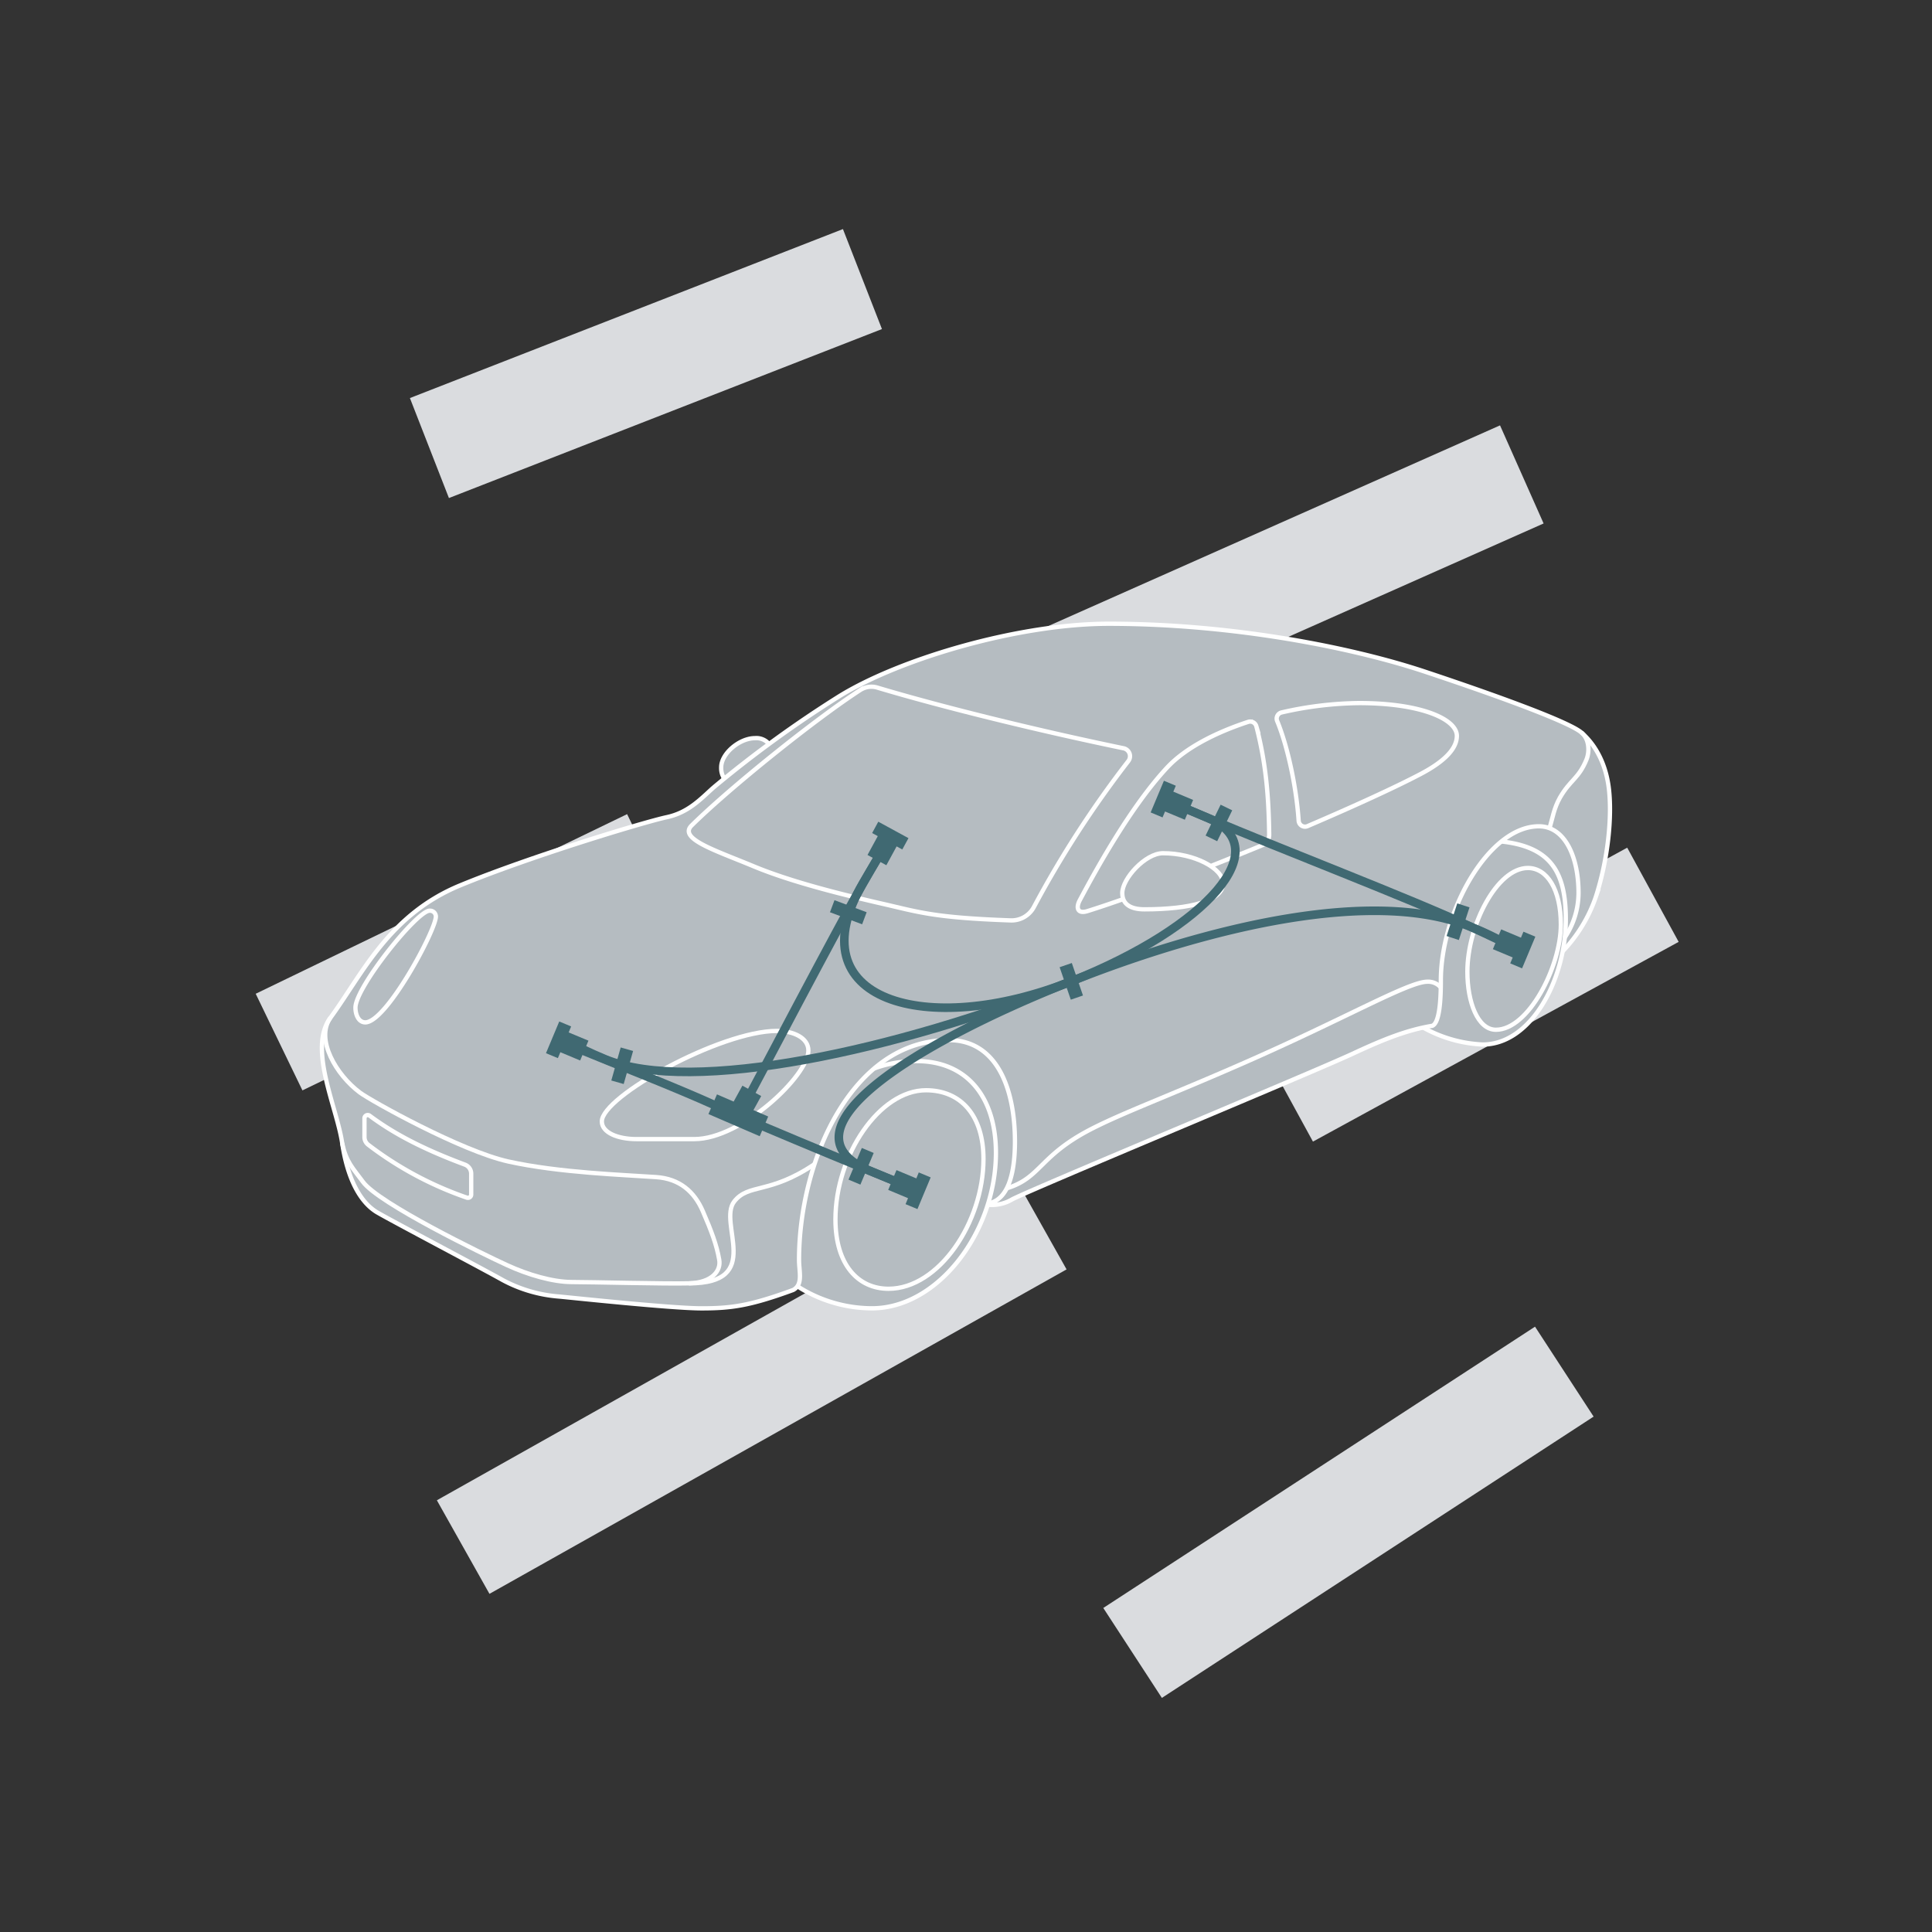 <svg xmlns="http://www.w3.org/2000/svg" viewBox="0 0 450 450"><rect x="0" y="0" width="450" height="450" fill="#333333" stroke="none"/><title>electrical-manufacturing-automotive</title><g id="Calque_1" data-name="Calque 1"><line x1="354.46" y1="110.5" x2="211.89" y2="173.83" style="fill:none;stroke:#dadcdf;stroke-miterlimit:10;stroke-width:25px"/><line x1="151.51" y1="200.88" x2="65" y2="242.72" style="fill:none;stroke:#dadcdf;stroke-miterlimit:10;stroke-width:25px"/><line x1="107.88" y1="360.34" x2="242.3" y2="284.77" style="fill:none;stroke:#dadcdf;stroke-miterlimit:10;stroke-width:25px"/><line x1="299.82" y1="254.93" x2="385" y2="208.41" style="fill:none;stroke:#dadcdf;stroke-miterlimit:10;stroke-width:25px"/><line x1="263.8" y1="385" x2="364.36" y2="319.48" style="fill:none;stroke:#dadcdf;stroke-miterlimit:10;stroke-width:25px"/><line x1="100.02" y1="104.36" x2="200.88" y2="65" style="fill:none;stroke:#dadcdf;stroke-miterlimit:10;stroke-width:25px"/><rect x="45" y="45" width="360" height="360" style="fill:none"/></g><g id="Calque_2" data-name="Calque 2"><path d="M374.77,184c-.61-5.61-2.9-10.27-6.41-13.32-2.88-2.51-20-8.71-36.5-14.21s-44.3-11.15-73.62-11.15c-20.92,0-48.42,8.1-62.62,16.8-5.67,3.48-11.51,7.54-16.51,11.22a3.78,3.78,0,0,0-3.27-1.36c-3.59,0-7.86,3.59-7.86,6.79a4.5,4.5,0,0,0,.69,2.61c-1.14.93-2,1.66-2.53,2.13-2.9,2.59-5.8,5.8-10.84,6.87s-31.46,9-48.11,15.88S84.43,226.83,77,237.07c-5.2,7.11,1.52,20.77,2.75,29.17s4.27,13.9,8.24,16.19,24.29,13,29.18,15.73A33.06,33.06,0,0,0,130.25,302c3.21.3,26.27,2.75,33.14,2.75s11.21-.56,21.35-4.28c.46-.17.93-.37,1.42-.58a32.39,32.39,0,0,0,16.94,4.86c12,0,22.73-10.75,27-24.12a9.24,9.24,0,0,0,5.73-1.24c4.59-2.43,69.48-29.35,79.27-33.9,6.28-2.93,11.29-5,16.46-6.11a31.23,31.23,0,0,0,13.81,3.93c9.26,0,16.41-10.19,18.64-21.73a34.63,34.63,0,0,0,7.71-12.63C374.62,199.86,375.46,190.22,374.77,184Z" style="fill:#b5bcc1"/><path d="M140.18,261.2c0,2.59,3.66,4.12,8.09,4.12h13.44c11,0,26.58-14.81,26.58-20.62,0-3-3.51-4.58-7.33-4.58C167.82,240.12,140.18,255.39,140.18,261.2Z" style="fill:none;stroke:#fff;stroke-miterlimit:10"/><path d="M85.08,238.13c-1.53,0-2.29-1.75-2.29-3.43,0-4.7,14.32-22.58,17.27-22.58a1.36,1.36,0,0,1,1.46,1.35C101.52,216.65,90,238.13,85.08,238.13Z" style="fill:none;stroke:#fff;stroke-miterlimit:10"/><path d="M203.59,248.88a28.13,28.13,0,0,1,9.9-1.73c11.61,0,18.48,8.24,18.48,21.38,0,18.33-13.44,36.2-28.87,36.2a32.31,32.31,0,0,1-17.36-5.13" style="fill:none;stroke:#fff;stroke-miterlimit:10"/><path d="M215.67,253.94c8.24,0,13.4,6,13.4,16,0,14.78-10.43,30.24-22.11,30.24-7.1,0-12.37-5.61-12.37-16.15C194.59,269,204.9,253.94,215.67,253.94Z" style="fill:none;stroke:#fff;stroke-miterlimit:10"/><path d="M230.16,280.3c5-.84,6.24-7.89,6.24-14.37,0-12.52-4.28-23.67-15.43-23.67-22.46,0-34.86,27.95-34.86,51.2,0,2.75,1,5.73-1.37,7-10.14,3.72-14.47,4.28-21.35,4.28s-29.93-2.45-33.14-2.75a33.06,33.06,0,0,1-13.13-3.82c-4.89-2.75-25.21-13.44-29.18-15.73s-7-7.79-8.24-16.19-8-22.06-2.75-29.17c7.48-10.24,13.59-24,30.24-30.86s43.07-14.81,48.11-15.88,7.94-4.28,10.84-6.87a266.82,266.82,0,0,1,29.48-21.39c14.2-8.7,41.7-16.8,62.62-16.8,29.32,0,57.12,5.66,73.62,11.15s33.62,11.7,36.5,14.21c3.51,3.05,5.8,7.71,6.41,13.32.69,6.27-.15,15.91-3.09,25A34.5,34.5,0,0,1,364,221.56" style="fill:none;stroke:#fff;stroke-miterlimit:10"/><path d="M349.71,196c11.51,1.25,15,7.17,15,18.08,0,14.2-8.13,29.21-19.36,29.21a31.31,31.31,0,0,1-13.82-3.93" style="fill:none;stroke:#fff;stroke-miterlimit:10"/><path d="M355.87,202.17c4.47,0,7.68,5,7.68,13.17,0,9.85-7.56,24.51-15.12,24.51-4.24,0-6.65-6.41-6.65-13.51C341.78,215.57,348.66,202.17,355.87,202.17Z" style="fill:none;stroke:#fff;stroke-miterlimit:10"/><path d="M364.45,218.4A18.78,18.78,0,0,0,367.67,208c0-8.48-3.21-15.54-9.24-15.54-11.76,0-22.83,20-22.83,35.89,0,4.14-.23,9.89-2,10.58-6,1-11.45,3.2-18.59,6.53-9.79,4.55-74.68,31.47-79.27,33.9a9.22,9.22,0,0,1-5.72,1.24" style="fill:none;stroke:#fff;stroke-miterlimit:10"/><path d="M302.48,191.16c-.53-7.93-2.6-17.43-5-23.21a1.47,1.47,0,0,1,1-2,83.92,83.92,0,0,1,18.09-2.19c14.44,0,22.76,3.75,22.76,7.64,0,3.51-4,6.54-8.4,8.86-5.56,2.94-15.28,7.41-26.4,12.17A1.48,1.48,0,0,1,302.48,191.16Z" style="fill:none;stroke:#fff;stroke-miterlimit:10"/><path d="M282,201.72c4-1.58,8-3.2,12-4.84a2.62,2.62,0,0,0,1.62-2.46c-.11-8.93-.76-16.69-3-25.28a1.49,1.49,0,0,0-1.9-1c-7.7,2.53-14.65,6.11-18.86,10.62-8.4,9-16.42,23.52-20.32,30.85-1,1.81-.59,3.34,1.76,2.6,2.58-.81,5.4-1.76,8.38-2.81" style="fill:none;stroke:#fff;stroke-miterlimit:10"/><path d="M204.43,160.18c14.34,4.29,36.09,9.72,57.27,14.11a1.88,1.88,0,0,1,1.1,3,240,240,0,0,0-22,34,5.9,5.9,0,0,1-5.38,3.09c-18.16-.63-21.6-2-30-3.9-8.93-2.06-21-5-29.9-8.71s-17.57-6.4-14.43-9.5c8.93-8.82,29-24.92,39.34-31.59A4.78,4.78,0,0,1,204.43,160.18Z" style="fill:none;stroke:#fff;stroke-miterlimit:10"/><path d="M79.7,266.24c.91,4.46,2.57,5.92,4.81,9,3.59,5,28,16.88,33.67,19.47,4.75,2.18,10.54,3.9,15,3.9s22,.45,27.34.3,7.47-2.94,7-5.5c-.61-3.51-1.84-6.72-3.82-11.3s-5.42-7.56-10.85-7.94c-7.5-.53-22.52-1-34.44-3.63-11-2.44-31.94-14.1-34.59-16.07-5.5-4.09-10.42-12.41-6.87-17.41" style="fill:none;stroke:#fff;stroke-miterlimit:10"/><path d="M270.88,198.73c7.33,0,14,3.55,14,7,0,4.12-7.67,6.07-18.32,6.07-3.33,0-5.16-1.26-5.16-3.78C261.37,204.69,266.75,198.73,270.88,198.73Z" style="fill:none;stroke:#fff;stroke-miterlimit:10"/><path d="M168.67,181.33a4.5,4.5,0,0,1-.69-2.61c0-3.21,4.27-6.79,7.86-6.79a3.82,3.82,0,0,1,3.28,1.36" style="fill:none;stroke:#fff;stroke-miterlimit:10"/><path d="M160.49,298.92c17.57,0,6.57-14.05,10.54-19.09,3.34-4.24,8.18-1.59,18.69-8.68" style="fill:none;stroke:#fff;stroke-miterlimit:10"/><path d="M360.91,192.91c.74-2.43,1-4.55,2.41-7.09,2.4-4.19,4.35-4.42,6.18-8.85.83-2,.62-4.89-1.14-6.34" style="fill:none;stroke:#fff;stroke-miterlimit:10"/><path d="M84.89,260.46v4.39a2.24,2.24,0,0,0,.86,1.77,81.47,81.47,0,0,0,23,12.34.76.76,0,0,0,1-.73v-4.86a2.25,2.25,0,0,0-1.45-2.1c-9.3-3.47-16.29-7-22.22-11.42A.76.76,0,0,0,84.89,260.46Z" style="fill:none;stroke:#fff;stroke-miterlimit:10"/><path d="M335.59,230a3.88,3.88,0,0,0-3.12-1.34c-4.43,0-19.09,8.55-42.77,18.93-17.7,7.77-28.16,11.58-35.71,15.48-12,6.23-11.55,11.28-19.5,13.71" style="fill:none;stroke:#fff;stroke-miterlimit:10"/><rect x="45" y="45" width="360" height="360" style="fill:none"/></g><g id="Calque_3" data-name="Calque 3"><rect x="140.92" y="246.71" width="8" height="3" transform="translate(423.3 176.71) rotate(105.87)" style="fill:#406972"/><rect x="193.6" y="210.98" width="8" height="3" transform="translate(307.98 480.82) rotate(-159.44)" style="fill:#406972"/><rect x="196.57" y="270.12" width="8" height="3" transform="translate(528.69 192.01) rotate(112.8)" style="fill:#406972"/><rect x="279.89" y="190.15" width="8" height="3" transform="translate(580.49 20.33) rotate(115.96)" style="fill:#406972"/><rect x="245.51" y="227.07" width="8" height="3" transform="translate(384.52 -81.71) rotate(71.02)" style="fill:#406972"/><rect x="335.62" y="213.21" width="8" height="3" transform="translate(649.16 -41.48) rotate(108.09)" style="fill:#406972"/><polygon points="175.49 258.57 177.3 255.29 172.92 252.87 170.88 256.58 167 254.9 165.01 259.49 176.95 264.65 178.93 260.06 175.49 258.57" style="fill:#406972"/><polygon points="127.17 245.31 129.94 246.46 130.52 245.08 135.13 247.01 137.06 242.39 132.45 240.47 133.03 239.08 130.26 237.92 127.17 245.31" style="fill:#406972"/><polygon points="216.77 274.24 214 273.08 213.43 274.47 208.81 272.54 206.88 277.15 211.5 279.08 210.92 280.47 213.69 281.62 216.77 274.24" style="fill:#406972"/><polygon points="268.01 189.23 270.78 190.39 271.36 189.01 275.97 190.93 277.9 186.32 273.29 184.39 273.87 183.01 271.1 181.85 268.01 189.23" style="fill:#406972"/><polygon points="204.57 191.39 203.14 194.03 204.45 194.75 202.06 199.14 206.45 201.53 208.84 197.14 210.16 197.86 211.6 195.22 204.57 191.39" style="fill:#406972"/><polygon points="357.61 218.17 354.84 217.01 354.26 218.4 349.65 216.47 347.72 221.08 352.34 223.01 351.76 224.39 354.52 225.55 357.61 218.17" style="fill:#406972"/><path d="M275.68,188.15s1.72.68,5.89,2.47c15.82,6.83,46.87,18.61,61.52,25.48,5,2.35,6.57,3.09,6.57,3.09" style="fill:none;stroke:#406972;stroke-miterlimit:10;stroke-width:2px"/><path d="M249.51,228.57C215.62,242,185.07,233,201,205.71c2.52-4.31,3.88-6.61,3.88-6.61" style="fill:none;stroke:#406972;stroke-miterlimit:10;stroke-width:2px"/><path d="M349.66,219.19a59.46,59.46,0,0,0-6.57-3.09c-22.76-9.65-61.7-.17-93.58,12.47-38,15.05-68.7,35.12-46.82,44.18,4.28,1.77,6,2.46,6,2.46" style="fill:none;stroke:#406972;stroke-miterlimit:10;stroke-width:2px"/><path d="M135,244.39c9.53,3.94,21.67,8.59,32.06,13.29,2.47,1.12,7.44,3.29,9.82,4.3,12.35,5.23,21.56,9,31.82,13.23" style="fill:none;stroke:#406972;stroke-miterlimit:10;stroke-width:2px"/><path d="M174.57,255.1c2.7-4.95,20.16-38.3,26.47-49.39,2.56-4.5,3.88-6.61,3.88-6.61" style="fill:none;stroke:#406972;stroke-miterlimit:10;stroke-width:2px"/><path d="M275.68,188.15s1.72.68,5.89,2.47c15.82,6.83-.19,25.29-32.06,37.95C208.62,244.8,161.27,255,141,246.74,137,245.08,135,244,135,244" style="fill:none;stroke:#406972;stroke-miterlimit:10;stroke-width:2px"/></g></svg>